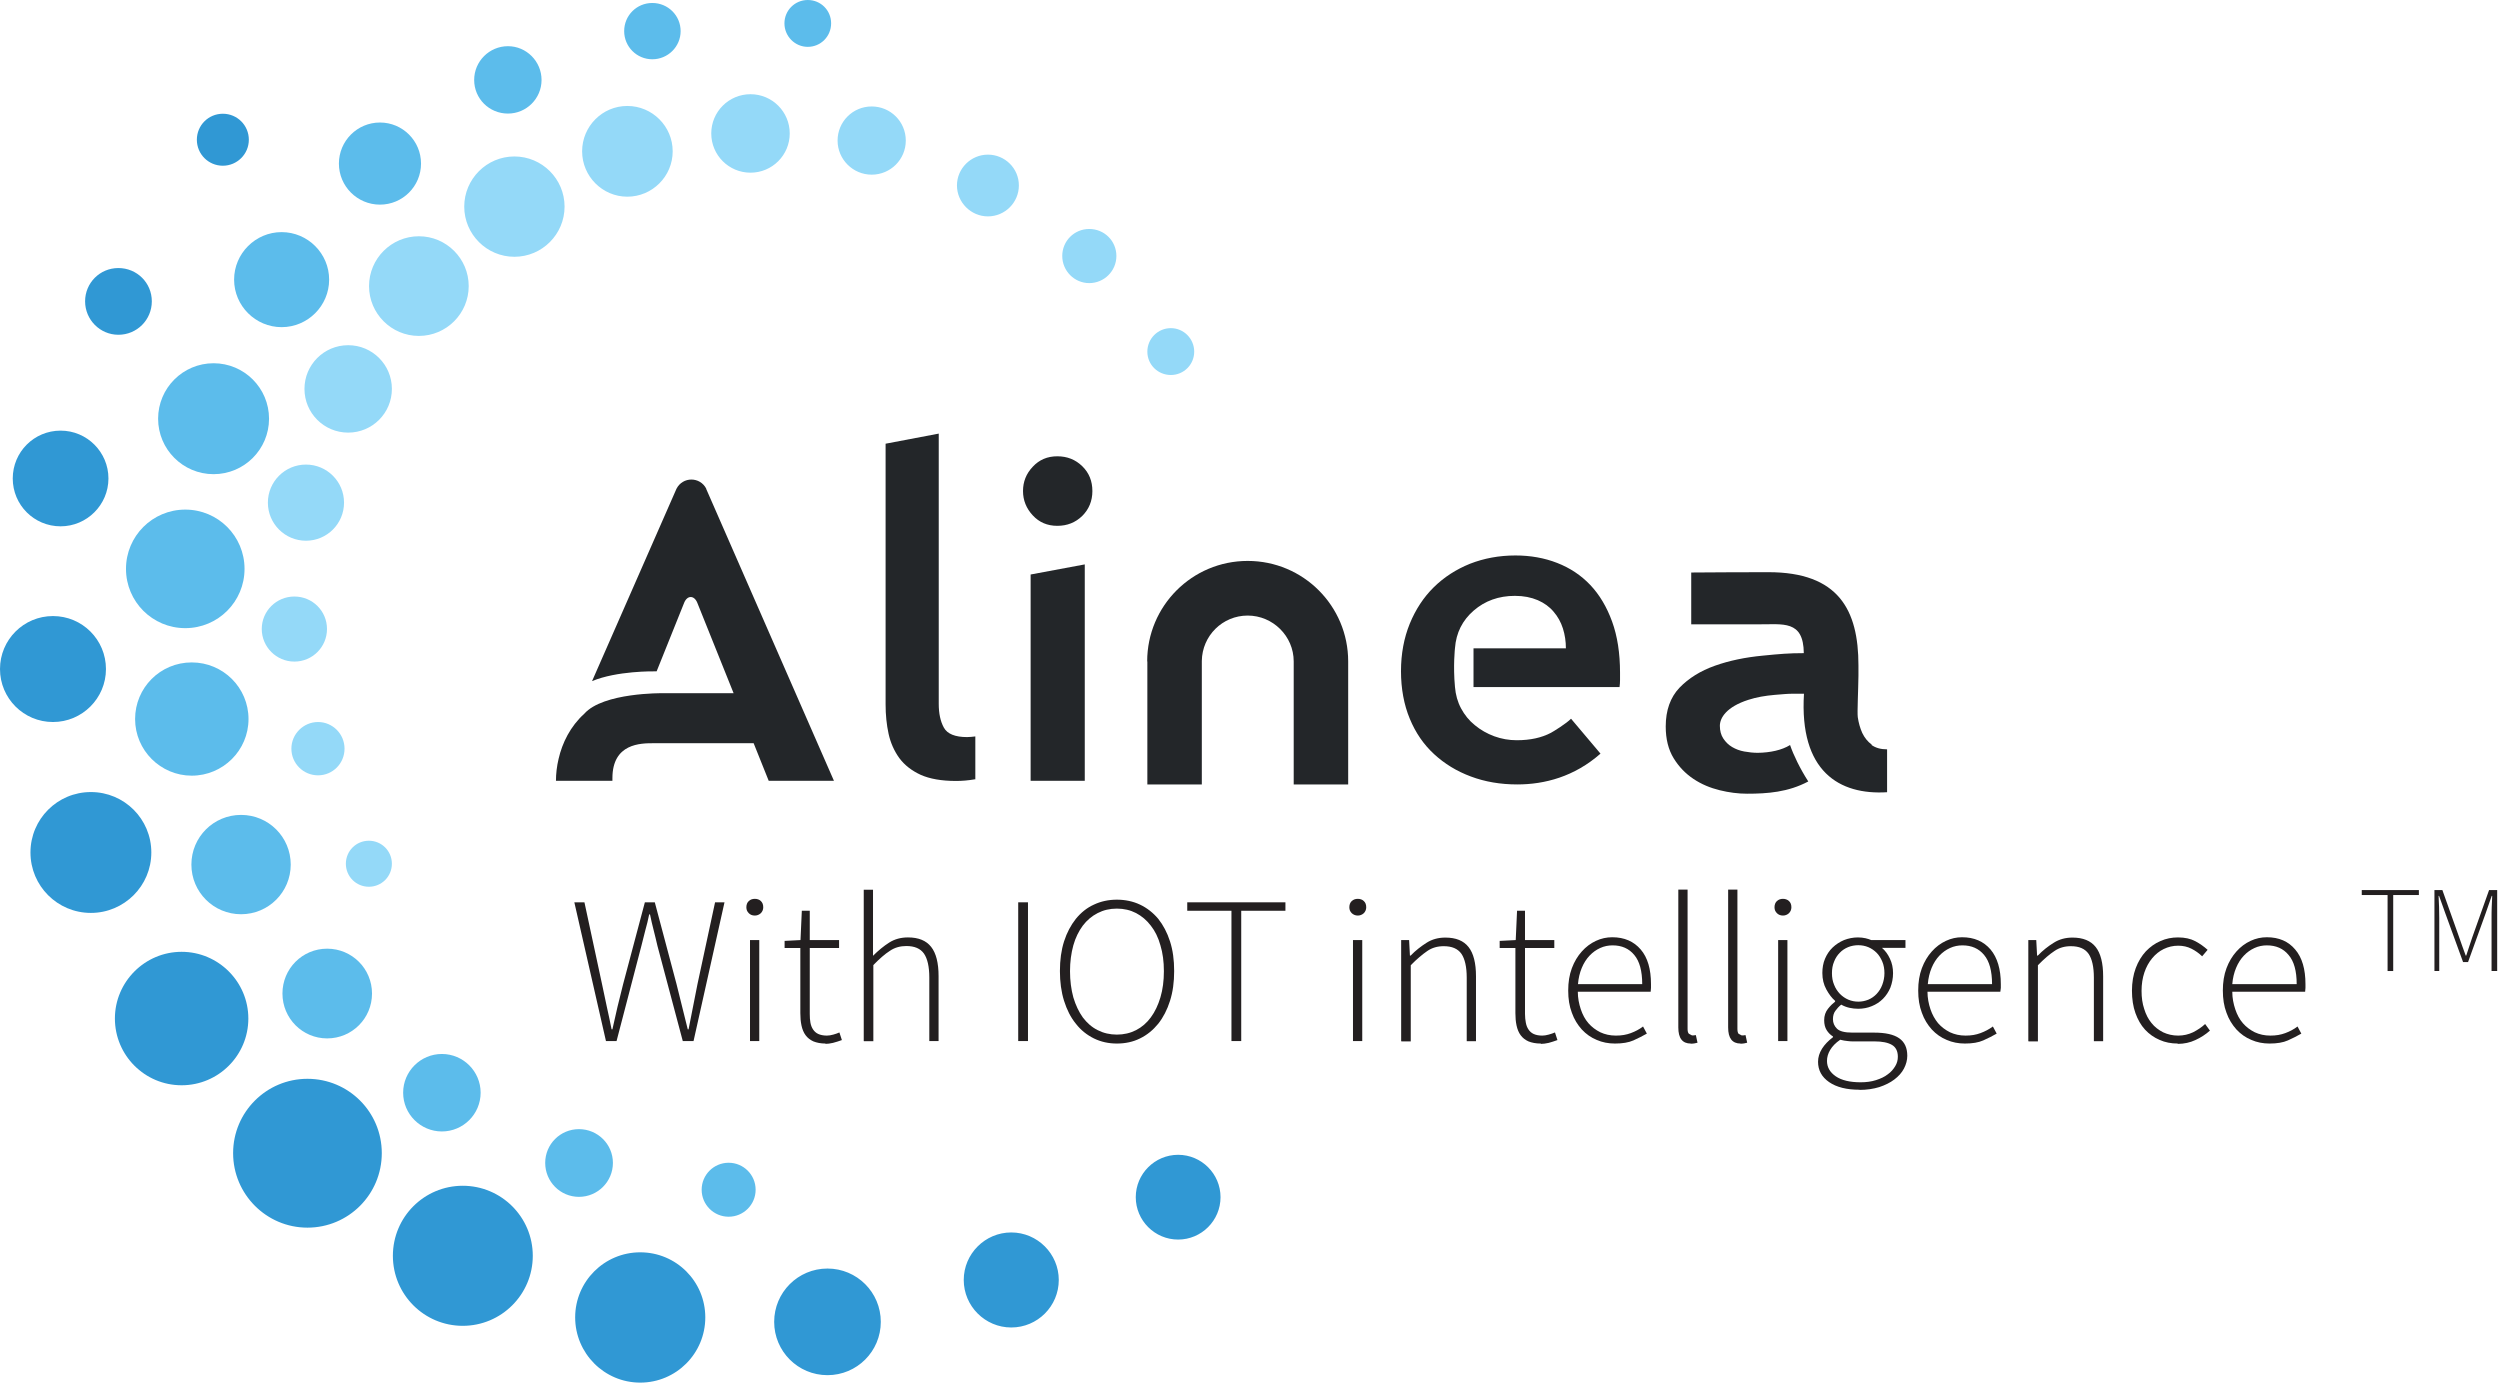 <svg width="151" height="84" viewBox="0 0 151 84" fill="none" xmlns="http://www.w3.org/2000/svg">
<path d="M42.66 29.52C42.28 28.78 41.24 28.78 40.86 29.52L35.76 41.14C37.26 40.51 39.51 40.55 39.51 40.55H39.66L41.33 36.39C41.52 35.95 41.92 35.95 42.11 36.39L44.31 41.87H40.01C40.01 41.87 36.43 41.82 35.29 43.11C34.45 43.87 33.96 44.87 33.74 45.83C33.63 46.29 33.58 46.74 33.58 47.16H36.99V47C36.99 44.89 38.71 44.89 39.48 44.89H45.52L46.43 47.16H50.37L42.65 29.52H42.66Z" fill="#232629"/>
<path d="M58.91 44.48C58.74 44.5 58.57 44.52 58.41 44.52C57.69 44.52 57.22 44.33 57.01 43.95C56.8 43.57 56.7 43.09 56.7 42.51V26.19L53.49 26.8V42.54C53.49 43.18 53.55 43.77 53.67 44.32C53.79 44.87 54.01 45.36 54.32 45.79C54.64 46.22 55.07 46.55 55.61 46.8C56.15 47.04 56.86 47.17 57.74 47.17C58.1 47.17 58.48 47.14 58.88 47.07H58.91V44.49V44.48Z" fill="#232629"/>
<path d="M61.79 29.66C61.79 29.1 61.98 28.61 62.38 28.19C62.77 27.77 63.26 27.56 63.86 27.56C64.46 27.56 64.96 27.76 65.37 28.16C65.78 28.56 65.98 29.06 65.98 29.66C65.98 30.26 65.77 30.76 65.37 31.16C64.96 31.56 64.46 31.76 63.86 31.76C63.26 31.76 62.77 31.55 62.38 31.13C61.99 30.71 61.79 30.22 61.79 29.66ZM62.25 34.7L65.52 34.09V47.16H62.25V34.7Z" fill="#232629"/>
<path d="M69.3 39.95V47.38H72.59V39.97V39.95V39.92C72.61 38.4 73.84 37.18 75.36 37.18C76.88 37.18 78.14 38.42 78.14 39.95V47.38H81.43V39.95C81.43 36.6 78.72 33.88 75.36 33.88C72 33.88 69.29 36.6 69.29 39.95" fill="#232629"/>
<path d="M97.37 37.54C97.05 36.66 96.61 35.92 96.05 35.33C95.49 34.74 94.82 34.3 94.05 34C93.28 33.7 92.44 33.55 91.53 33.55C90.55 33.55 89.64 33.72 88.79 34.05C87.95 34.39 87.22 34.86 86.6 35.47C85.98 36.08 85.5 36.82 85.15 37.67C84.8 38.53 84.62 39.49 84.62 40.54C84.62 41.59 84.8 42.57 85.15 43.41C85.5 44.26 85.99 44.97 86.62 45.55C87.25 46.13 87.98 46.58 88.84 46.9C89.69 47.22 90.63 47.38 91.64 47.38C93.3 47.38 95.09 46.91 96.67 45.52L94.89 43.41C94.61 43.7 93.83 44.18 93.68 44.26C93.11 44.56 92.43 44.71 91.61 44.71C91.14 44.71 90.69 44.63 90.25 44.47C89.82 44.31 89.43 44.09 89.08 43.8C88.73 43.52 88.46 43.18 88.25 42.79C88.04 42.4 87.92 41.97 87.88 41.49C87.76 40.22 87.88 39.15 87.88 39.15C87.95 38.22 88.33 37.47 89.01 36.88C89.69 36.29 90.52 35.99 91.5 35.99C92.03 35.99 92.48 36.08 92.88 36.25C93.27 36.42 93.59 36.65 93.84 36.95C94.09 37.24 94.28 37.58 94.4 37.96C94.52 38.34 94.58 38.74 94.58 39.16H89V41.5H97.82C97.84 41.36 97.85 41.21 97.85 41.07V40.63C97.85 39.45 97.69 38.42 97.37 37.54Z" fill="#232629"/>
<path d="M113.06 44.98C112.81 44.8 112.62 44.56 112.48 44.27C112.35 43.98 112.26 43.66 112.21 43.32C112.17 43.03 112.24 41.71 112.25 40.81V40.19C112.25 36.84 111.05 34.56 106.81 34.56C106.17 34.56 102.6 34.57 102.15 34.58V37.71H106.18C107.69 37.72 108.93 37.43 108.95 39.45C108.05 39.45 107.48 39.5 106.48 39.6C105.42 39.7 104.45 39.9 103.58 40.21C102.71 40.52 102 40.96 101.44 41.54C100.89 42.12 100.61 42.9 100.61 43.88C100.61 44.64 100.77 45.28 101.09 45.8C101.41 46.32 101.81 46.73 102.29 47.05C102.77 47.37 103.3 47.59 103.87 47.73C104.44 47.87 104.99 47.94 105.52 47.94C106.75 47.94 108 47.85 109.22 47.2C108.72 46.42 108.32 45.59 108.12 45C107.62 45.31 106.92 45.46 106.17 45.47C105.9 45.47 105.63 45.44 105.35 45.39C105.08 45.34 104.84 45.25 104.62 45.12C104.4 44.99 104.23 44.82 104.09 44.61C103.95 44.4 103.88 44.14 103.88 43.84C103.88 43.35 104.29 42.69 105.6 42.27C106.09 42.11 106.62 42.02 107.2 41.97C107.78 41.93 107.87 41.9 108.4 41.9H108.96C108.67 46.6 111.1 48.03 113.98 47.85V45.26C113.59 45.26 113.28 45.17 113.03 44.99" fill="#232629"/>
<path d="M65.79 17.1C66.69 17.1 67.43 16.37 67.43 15.46C67.43 14.55 66.7 13.83 65.79 13.83C64.88 13.83 64.16 14.56 64.16 15.46C64.16 16.36 64.89 17.1 65.79 17.1ZM21.03 26.13C22.49 26.13 23.67 24.95 23.67 23.49C23.67 22.03 22.49 20.85 21.03 20.85C19.57 20.85 18.39 22.03 18.39 23.49C18.39 24.95 19.57 26.13 21.03 26.13ZM22.28 53.56C23.05 53.56 23.67 52.94 23.67 52.17C23.67 51.4 23.05 50.78 22.28 50.78C21.51 50.78 20.89 51.4 20.89 52.17C20.89 52.94 21.51 53.56 22.28 53.56ZM19.21 46.83C20.1 46.83 20.81 46.11 20.81 45.22C20.81 44.33 20.09 43.61 19.21 43.61C18.33 43.61 17.6 44.33 17.6 45.22C17.6 46.11 18.32 46.83 19.21 46.83ZM17.78 39.96C18.87 39.96 19.75 39.08 19.75 37.99C19.75 36.9 18.87 36.03 17.78 36.03C16.69 36.03 15.81 36.91 15.81 37.99C15.81 39.07 16.69 39.96 17.78 39.96ZM18.48 32.66C19.75 32.66 20.78 31.63 20.78 30.36C20.78 29.09 19.75 28.06 18.48 28.06C17.21 28.06 16.18 29.09 16.18 30.36C16.18 31.63 17.21 32.66 18.48 32.66ZM25.3 20.29C26.96 20.29 28.31 18.94 28.31 17.28C28.31 15.62 26.96 14.27 25.3 14.27C23.64 14.27 22.29 15.62 22.29 17.28C22.29 18.94 23.64 20.29 25.3 20.29ZM70.72 22.65C71.5 22.65 72.13 22.02 72.13 21.24C72.13 20.46 71.5 19.82 70.72 19.82C69.94 19.82 69.3 20.45 69.3 21.24C69.3 22.03 69.94 22.65 70.72 22.65ZM31.07 15.51C29.4 15.51 28.04 14.15 28.04 12.48C28.04 10.81 29.4 9.45 31.07 9.45C32.74 9.45 34.1 10.81 34.1 12.48C34.1 14.15 32.74 15.51 31.07 15.51ZM37.89 11.88C39.4 11.88 40.63 10.65 40.63 9.14C40.63 7.63 39.4 6.4 37.89 6.4C36.38 6.4 35.16 7.63 35.16 9.14C35.16 10.65 36.39 11.88 37.89 11.88ZM45.33 10.43C46.64 10.43 47.7 9.37 47.7 8.06C47.7 6.75 46.64 5.69 45.33 5.69C44.02 5.69 42.96 6.75 42.96 8.06C42.96 9.37 44.02 10.43 45.33 10.43ZM52.65 10.55C53.79 10.55 54.71 9.63 54.71 8.49C54.71 7.35 53.79 6.43 52.65 6.43C51.51 6.43 50.59 7.35 50.59 8.49C50.59 9.63 51.52 10.55 52.65 10.55ZM59.67 13.07C60.7 13.07 61.54 12.23 61.54 11.2C61.54 10.17 60.7 9.34 59.67 9.34C58.64 9.34 57.8 10.18 57.8 11.2C57.8 12.22 58.64 13.07 59.67 13.07Z" fill="#94D9F8"/>
<path d="M48.79 2.83C49.57 2.83 50.2 2.2 50.2 1.41C50.2 0.62 49.57 0 48.79 0C48.01 0 47.38 0.63 47.38 1.41C47.38 2.19 48.01 2.83 48.79 2.83ZM19.76 62.72C21.26 62.72 22.47 61.51 22.47 60.01C22.47 58.51 21.26 57.3 19.76 57.3C18.26 57.3 17.06 58.51 17.06 60.01C17.06 61.51 18.27 62.72 19.76 62.72ZM17.01 19.76C18.59 19.76 19.88 18.47 19.88 16.89C19.88 15.31 18.59 14.02 17.01 14.02C15.43 14.02 14.14 15.31 14.14 16.89C14.14 18.47 15.43 19.76 17.01 19.76ZM12.9 28.64C14.75 28.64 16.25 27.14 16.25 25.29C16.25 23.44 14.75 21.94 12.9 21.94C11.05 21.94 9.55 23.44 9.55 25.29C9.55 27.14 11.05 28.64 12.9 28.64ZM11.19 37.94C13.17 37.94 14.77 36.34 14.77 34.36C14.77 32.38 13.17 30.78 11.19 30.78C9.21 30.78 7.61 32.38 7.61 34.36C7.61 36.34 9.21 37.94 11.19 37.94ZM11.58 46.85C13.47 46.85 15.01 45.32 15.01 43.43C15.01 41.54 13.48 40.01 11.58 40.01C9.68 40.01 8.16 41.54 8.16 43.43C8.16 45.32 9.7 46.85 11.58 46.85ZM14.56 55.22C16.22 55.22 17.56 53.88 17.56 52.22C17.56 50.56 16.22 49.22 14.56 49.22C12.9 49.22 11.56 50.56 11.56 52.22C11.56 53.88 12.9 55.22 14.56 55.22ZM44.01 73.49C44.91 73.49 45.64 72.76 45.64 71.86C45.64 70.96 44.91 70.23 44.01 70.23C43.11 70.23 42.38 70.96 42.38 71.86C42.38 72.76 43.11 73.49 44.01 73.49ZM34.97 72.29C36.1 72.29 37.02 71.37 37.02 70.24C37.02 69.11 36.1 68.2 34.97 68.2C33.84 68.2 32.93 69.11 32.93 70.24C32.93 71.37 33.84 72.29 34.97 72.29ZM26.69 68.34C27.98 68.34 29.03 67.29 29.03 66C29.03 64.71 27.98 63.66 26.69 63.66C25.4 63.66 24.35 64.71 24.35 66C24.35 67.29 25.4 68.34 26.69 68.34ZM22.95 12.36C24.32 12.36 25.43 11.25 25.43 9.88C25.43 8.51 24.32 7.4 22.95 7.4C21.58 7.4 20.47 8.51 20.47 9.88C20.47 11.25 21.58 12.36 22.95 12.36ZM30.68 6.86C31.8 6.86 32.71 5.95 32.71 4.83C32.71 3.71 31.8 2.79 30.68 2.79C29.56 2.79 28.64 3.7 28.64 4.83C28.64 5.96 29.55 6.86 30.68 6.86ZM39.4 3.58C40.34 3.58 41.11 2.82 41.11 1.88C41.11 0.94 40.35 0.18 39.4 0.18C38.45 0.18 37.7 0.94 37.7 1.88C37.7 2.82 38.46 3.58 39.4 3.58Z" fill="#5CBCEB"/>
<path d="M13.46 10.01C14.32 10.01 15.03 9.31 15.03 8.44C15.03 7.57 14.33 6.87 13.46 6.87C12.59 6.87 11.89 7.57 11.89 8.44C11.89 9.31 12.59 10.01 13.46 10.01ZM38.67 83.51C40.84 83.51 42.6 81.75 42.6 79.57C42.6 77.39 40.84 75.64 38.67 75.64C36.5 75.64 34.74 77.4 34.74 79.57C34.74 81.74 36.5 83.51 38.67 83.51ZM71.16 74.87C72.57 74.87 73.72 73.72 73.72 72.31C73.72 70.9 72.57 69.75 71.16 69.75C69.75 69.75 68.6 70.9 68.6 72.31C68.6 73.72 69.75 74.87 71.16 74.87ZM61.08 80.18C62.67 80.18 63.95 78.89 63.95 77.31C63.95 75.73 62.66 74.44 61.08 74.44C59.5 74.44 58.21 75.73 58.21 77.31C58.21 78.89 59.5 80.18 61.08 80.18ZM49.98 83.06C51.76 83.06 53.2 81.62 53.2 79.84C53.2 78.06 51.76 76.62 49.98 76.62C48.2 76.62 46.76 78.06 46.76 79.84C46.76 81.62 48.2 83.06 49.98 83.06ZM27.95 80.08C30.28 80.08 32.18 78.19 32.18 75.85C32.18 73.51 30.28 71.62 27.95 71.62C25.62 71.62 23.73 73.51 23.73 75.85C23.73 78.19 25.62 80.08 27.95 80.08ZM18.57 74.15C21.05 74.15 23.06 72.14 23.06 69.65C23.06 67.16 21.05 65.16 18.57 65.16C16.09 65.16 14.08 67.17 14.08 69.65C14.08 72.13 16.09 74.15 18.57 74.15ZM10.97 65.55C8.74 65.55 6.94 63.74 6.94 61.52C6.94 59.3 8.75 57.49 10.97 57.49C13.19 57.49 15 59.3 15 61.52C15 63.74 13.2 65.55 10.97 65.55ZM5.49 55.14C7.5 55.14 9.14 53.51 9.14 51.49C9.14 49.47 7.51 47.84 5.49 47.84C3.47 47.84 1.84 49.47 1.84 51.49C1.84 53.51 3.47 55.14 5.49 55.14ZM3.2 43.61C4.96 43.61 6.4 42.18 6.4 40.41C6.4 38.64 4.97 37.21 3.2 37.21C1.43 37.21 0 38.64 0 40.41C0 42.18 1.43 43.61 3.2 43.61ZM3.66 31.79C5.25 31.79 6.55 30.49 6.55 28.9C6.55 27.31 5.26 26.01 3.66 26.01C2.06 26.01 0.77 27.3 0.77 28.9C0.77 30.5 2.06 31.79 3.66 31.79ZM7.15 20.22C8.27 20.22 9.17 19.32 9.17 18.2C9.17 17.08 8.27 16.19 7.15 16.19C6.03 16.19 5.14 17.09 5.14 18.2C5.14 19.31 6.04 20.22 7.15 20.22Z" fill="#3098D4"/>
<path d="M36.6 62.88L34.69 54.5H35.3L36.36 59.43C36.46 59.89 36.55 60.34 36.65 60.8C36.75 61.25 36.85 61.71 36.94 62.17H36.99C37.09 61.71 37.2 61.26 37.3 60.8C37.41 60.35 37.52 59.89 37.64 59.43L38.95 54.5H39.55L40.86 59.43C40.98 59.89 41.09 60.34 41.2 60.8C41.31 61.25 41.42 61.71 41.54 62.17H41.59C41.68 61.71 41.77 61.26 41.86 60.8C41.95 60.35 42.04 59.89 42.13 59.43L43.19 54.5H43.76L41.89 62.88H41.24L39.71 57.13C39.63 56.8 39.56 56.48 39.48 56.18C39.4 55.88 39.33 55.56 39.26 55.23H39.21C39.14 55.56 39.07 55.88 38.98 56.18C38.9 56.48 38.82 56.8 38.74 57.13L37.24 62.88H36.6Z" fill="#231F20"/>
<path d="M45.59 55.3C45.44 55.3 45.32 55.25 45.23 55.16C45.13 55.06 45.08 54.95 45.08 54.8C45.08 54.64 45.13 54.51 45.23 54.42C45.33 54.33 45.45 54.29 45.59 54.29C45.73 54.29 45.86 54.33 45.95 54.42C46.05 54.51 46.1 54.63 46.1 54.8C46.1 54.94 46.05 55.06 45.95 55.16C45.85 55.25 45.73 55.3 45.59 55.3ZM45.3 56.78H45.86V62.88H45.3V56.78Z" fill="#231F20"/>
<path d="M49.87 63.03C49.57 63.03 49.33 62.98 49.13 62.9C48.93 62.81 48.78 62.69 48.66 62.53C48.54 62.37 48.46 62.17 48.41 61.94C48.36 61.71 48.34 61.46 48.34 61.19V57.26H47.39V56.83L48.35 56.78L48.43 55.01H48.91V56.78H50.68V57.26H48.91V61.24C48.91 61.44 48.92 61.61 48.95 61.77C48.98 61.93 49.03 62.06 49.11 62.18C49.19 62.3 49.29 62.39 49.42 62.45C49.55 62.51 49.73 62.55 49.94 62.55C50.06 62.55 50.19 62.53 50.33 62.49C50.47 62.45 50.59 62.41 50.7 62.36L50.85 62.82C50.67 62.89 50.49 62.94 50.31 62.99C50.14 63.03 49.98 63.05 49.85 63.05" fill="#231F20"/>
<path d="M52.17 62.88V53.74H52.73V57.73C53.05 57.41 53.38 57.14 53.71 56.93C54.04 56.72 54.42 56.62 54.84 56.62C55.48 56.62 55.94 56.81 56.24 57.19C56.54 57.57 56.69 58.16 56.69 58.96V62.88H56.13V59.04C56.13 58.39 56.02 57.91 55.81 57.6C55.59 57.29 55.24 57.14 54.74 57.14C54.38 57.14 54.04 57.23 53.75 57.43C53.45 57.62 53.12 57.91 52.75 58.29V62.89H52.19L52.17 62.88Z" fill="#231F20"/>
<path d="M62.09 54.5H61.5V62.88H62.09V54.5Z" fill="#231F20"/>
<path d="M67.46 63.03C66.96 63.03 66.499 62.93 66.07 62.72C65.65 62.51 65.279 62.22 64.98 61.83C64.669 61.45 64.439 60.99 64.269 60.45C64.1 59.91 64.019 59.31 64.019 58.65C64.019 57.99 64.1 57.39 64.269 56.86C64.439 56.33 64.68 55.88 64.98 55.5C65.29 55.12 65.65 54.83 66.07 54.64C66.49 54.44 66.96 54.34 67.46 54.34C67.96 54.34 68.439 54.44 68.859 54.64C69.279 54.84 69.65 55.13 69.96 55.5C70.26 55.88 70.499 56.33 70.669 56.86C70.84 57.39 70.919 57.98 70.919 58.65C70.919 59.32 70.84 59.91 70.669 60.45C70.499 60.99 70.26 61.45 69.96 61.83C69.65 62.21 69.29 62.51 68.859 62.72C68.439 62.93 67.969 63.03 67.46 63.03ZM67.46 62.49C67.879 62.49 68.269 62.4 68.62 62.22C68.969 62.04 69.269 61.78 69.51 61.45C69.76 61.11 69.95 60.71 70.09 60.24C70.23 59.77 70.299 59.24 70.299 58.66C70.299 58.08 70.23 57.56 70.09 57.1C69.96 56.63 69.769 56.24 69.51 55.91C69.26 55.58 68.96 55.33 68.62 55.15C68.269 54.97 67.889 54.88 67.46 54.88C67.029 54.88 66.65 54.97 66.299 55.15C65.95 55.33 65.65 55.58 65.4 55.91C65.159 56.24 64.96 56.63 64.829 57.1C64.7 57.57 64.629 58.09 64.629 58.66C64.629 59.23 64.7 59.77 64.829 60.24C64.969 60.71 65.159 61.11 65.4 61.45C65.65 61.78 65.939 62.04 66.299 62.22C66.65 62.4 67.04 62.49 67.46 62.49Z" fill="#231F20"/>
<path d="M74.38 62.88V55.01H71.71V54.5H77.64V55.01H74.97V62.88H74.38Z" fill="#231F20"/>
<path d="M82.01 55.3C81.87 55.3 81.75 55.25 81.65 55.16C81.55 55.06 81.5 54.95 81.5 54.8C81.5 54.64 81.55 54.51 81.65 54.42C81.75 54.33 81.87 54.29 82.01 54.29C82.15 54.29 82.28 54.33 82.37 54.42C82.47 54.51 82.52 54.63 82.52 54.8C82.52 54.94 82.47 55.06 82.37 55.16C82.27 55.25 82.15 55.3 82.01 55.3ZM81.72 56.78H82.28V62.88H81.72V56.78Z" fill="#231F20"/>
<path d="M84.63 62.88V56.78H85.11L85.16 57.72H85.2C85.51 57.4 85.84 57.15 86.17 56.94C86.5 56.73 86.88 56.63 87.3 56.63C87.94 56.63 88.4 56.82 88.7 57.2C89 57.58 89.15 58.17 89.15 58.97V62.89H88.59V59.05C88.59 58.4 88.48 57.92 88.27 57.61C88.05 57.3 87.7 57.15 87.2 57.15C86.83 57.15 86.5 57.24 86.21 57.44C85.92 57.64 85.58 57.92 85.21 58.3V62.9H84.65L84.63 62.88Z" fill="#231F20"/>
<path d="M93.06 63.03C92.76 63.03 92.52 62.98 92.32 62.9C92.12 62.81 91.97 62.69 91.85 62.53C91.73 62.37 91.65 62.17 91.6 61.94C91.55 61.71 91.53 61.46 91.53 61.19V57.26H90.58V56.83L91.55 56.78L91.63 55.01H92.11V56.78H93.88V57.26H92.11V61.24C92.11 61.44 92.13 61.61 92.16 61.77C92.19 61.93 92.24 62.06 92.32 62.18C92.4 62.3 92.5 62.39 92.63 62.45C92.76 62.51 92.93 62.55 93.15 62.55C93.27 62.55 93.4 62.53 93.54 62.49C93.68 62.45 93.81 62.41 93.92 62.36L94.07 62.82C93.89 62.89 93.71 62.94 93.54 62.99C93.36 63.03 93.21 63.05 93.08 63.05" fill="#231F20"/>
<path d="M97.54 63.03C97.15 63.03 96.78 62.96 96.44 62.81C96.1 62.67 95.8 62.46 95.54 62.18C95.29 61.9 95.08 61.57 94.94 61.17C94.79 60.78 94.72 60.33 94.72 59.83C94.72 59.33 94.79 58.88 94.94 58.48C95.09 58.08 95.29 57.75 95.54 57.47C95.79 57.19 96.07 56.98 96.39 56.83C96.71 56.68 97.04 56.61 97.38 56.61C98.11 56.61 98.68 56.86 99.1 57.35C99.52 57.84 99.72 58.54 99.72 59.44V59.67L99.7 59.9H95.3C95.3 60.28 95.37 60.63 95.48 60.96C95.59 61.29 95.74 61.57 95.94 61.8C96.14 62.03 96.38 62.21 96.66 62.35C96.94 62.48 97.25 62.55 97.6 62.55C97.95 62.55 98.23 62.5 98.5 62.4C98.77 62.3 99.02 62.17 99.24 62L99.47 62.43C99.22 62.57 98.95 62.71 98.66 62.84C98.37 62.97 97.99 63.03 97.55 63.03M95.3 59.44H99.19C99.19 58.65 99.03 58.06 98.71 57.68C98.39 57.29 97.95 57.1 97.4 57.1C97.14 57.1 96.89 57.15 96.65 57.26C96.41 57.37 96.2 57.52 96.01 57.72C95.82 57.92 95.66 58.17 95.54 58.46C95.42 58.75 95.34 59.07 95.31 59.44" fill="#231F20"/>
<path d="M102.12 63.03C101.62 63.03 101.37 62.71 101.37 62.06V53.73H101.93V62.14C101.93 62.28 101.95 62.38 102.01 62.44L102.2 62.54H102.28L102.43 62.52L102.53 62.98L102.35 63.02C102.29 63.03 102.21 63.04 102.12 63.04" fill="#231F20"/>
<path d="M105.13 63.03C104.63 63.03 104.38 62.71 104.38 62.06V53.73H104.94V62.14C104.94 62.28 104.96 62.38 105.01 62.44L105.2 62.54H105.28L105.43 62.52L105.53 62.98L105.35 63.02C105.29 63.03 105.21 63.04 105.12 63.04" fill="#231F20"/>
<path d="M107.69 55.3C107.55 55.3 107.42 55.25 107.33 55.16C107.23 55.06 107.18 54.95 107.18 54.8C107.18 54.64 107.23 54.51 107.33 54.42C107.43 54.33 107.55 54.29 107.69 54.29C107.83 54.29 107.95 54.33 108.05 54.42C108.15 54.51 108.2 54.63 108.2 54.8C108.2 54.94 108.15 55.06 108.05 55.16C107.95 55.25 107.83 55.3 107.69 55.3ZM107.4 56.78H107.96V62.88H107.4V56.78Z" fill="#231F20"/>
<path d="M112.31 65.82C111.54 65.82 110.93 65.67 110.48 65.36C110.03 65.05 109.81 64.64 109.81 64.13C109.81 63.86 109.89 63.6 110.05 63.34C110.21 63.09 110.43 62.86 110.71 62.65V62.6C110.56 62.51 110.43 62.38 110.33 62.22C110.23 62.06 110.18 61.86 110.18 61.62C110.18 61.35 110.26 61.12 110.41 60.93C110.56 60.74 110.71 60.6 110.84 60.5V60.45C110.64 60.28 110.47 60.05 110.31 59.76C110.15 59.47 110.07 59.14 110.07 58.77C110.07 58.46 110.12 58.17 110.23 57.91C110.34 57.65 110.49 57.42 110.69 57.23C110.89 57.04 111.12 56.89 111.38 56.78C111.64 56.68 111.92 56.62 112.22 56.62C112.39 56.62 112.54 56.64 112.68 56.67C112.81 56.7 112.93 56.74 113.02 56.78H115.09V57.25H113.67C113.87 57.42 114.03 57.64 114.15 57.9C114.28 58.17 114.34 58.46 114.34 58.78C114.34 59.1 114.28 59.38 114.18 59.65C114.07 59.91 113.92 60.14 113.73 60.33C113.54 60.52 113.31 60.67 113.06 60.77C112.8 60.88 112.52 60.93 112.23 60.93C112.06 60.93 111.88 60.91 111.7 60.87C111.52 60.83 111.35 60.76 111.21 60.68C111.07 60.79 110.96 60.91 110.86 61.05C110.76 61.18 110.71 61.35 110.71 61.56C110.71 61.78 110.79 61.97 110.95 62.13C111.11 62.29 111.42 62.37 111.88 62.37H113.19C113.88 62.37 114.38 62.48 114.71 62.71C115.04 62.94 115.2 63.29 115.2 63.77C115.2 64.03 115.13 64.29 115 64.54C114.87 64.79 114.67 65.01 114.42 65.2C114.17 65.39 113.87 65.54 113.51 65.66C113.15 65.77 112.75 65.83 112.32 65.83M112.38 65.37C112.72 65.37 113.03 65.33 113.31 65.24C113.59 65.15 113.83 65.04 114.02 64.89C114.22 64.75 114.36 64.58 114.47 64.4C114.58 64.22 114.63 64.03 114.63 63.83C114.63 63.49 114.51 63.25 114.27 63.11C114.03 62.97 113.68 62.9 113.22 62.9H111.91C111.84 62.9 111.74 62.9 111.6 62.88C111.46 62.87 111.31 62.84 111.15 62.8C110.87 62.99 110.67 63.2 110.54 63.42C110.41 63.64 110.35 63.86 110.35 64.08C110.35 64.46 110.53 64.77 110.88 65.01C111.23 65.25 111.73 65.37 112.39 65.37M112.24 60.5C112.45 60.5 112.65 60.46 112.85 60.38C113.04 60.3 113.21 60.18 113.35 60.03C113.49 59.88 113.61 59.7 113.69 59.48C113.77 59.27 113.82 59.03 113.82 58.78C113.82 58.53 113.78 58.29 113.69 58.08C113.6 57.87 113.49 57.69 113.35 57.55C113.21 57.41 113.04 57.29 112.85 57.21C112.66 57.13 112.45 57.09 112.24 57.09C112.03 57.09 111.81 57.13 111.62 57.21C111.43 57.29 111.26 57.4 111.12 57.55C110.98 57.69 110.86 57.87 110.78 58.08C110.69 58.29 110.65 58.52 110.65 58.78C110.65 59.04 110.69 59.27 110.78 59.48C110.86 59.69 110.98 59.87 111.13 60.03C111.28 60.18 111.45 60.3 111.64 60.38C111.83 60.46 112.03 60.5 112.25 60.5" fill="#231F20"/>
<path d="M118.68 63.03C118.29 63.03 117.92 62.96 117.58 62.81C117.24 62.67 116.94 62.46 116.68 62.18C116.43 61.9 116.22 61.57 116.08 61.17C115.93 60.78 115.86 60.33 115.86 59.83C115.86 59.33 115.93 58.88 116.08 58.48C116.23 58.08 116.43 57.75 116.68 57.47C116.93 57.19 117.21 56.98 117.53 56.83C117.85 56.68 118.17 56.61 118.51 56.61C119.24 56.61 119.81 56.86 120.23 57.35C120.64 57.84 120.85 58.54 120.85 59.44V59.67L120.82 59.9H116.42C116.42 60.28 116.49 60.63 116.6 60.96C116.71 61.29 116.87 61.57 117.06 61.8C117.26 62.03 117.5 62.21 117.78 62.35C118.06 62.48 118.37 62.55 118.72 62.55C119.07 62.55 119.35 62.5 119.62 62.4C119.89 62.3 120.14 62.17 120.37 62L120.6 62.43C120.36 62.57 120.08 62.71 119.79 62.84C119.5 62.97 119.13 63.03 118.68 63.03ZM116.43 59.44H120.32C120.32 58.65 120.16 58.06 119.84 57.68C119.52 57.29 119.08 57.1 118.53 57.1C118.27 57.1 118.02 57.15 117.78 57.26C117.54 57.37 117.33 57.52 117.14 57.72C116.95 57.92 116.79 58.17 116.67 58.46C116.55 58.75 116.47 59.07 116.44 59.44" fill="#231F20"/>
<path d="M122.51 62.88V56.78H122.99L123.04 57.72H123.08C123.39 57.4 123.71 57.15 124.05 56.94C124.38 56.73 124.76 56.63 125.18 56.63C125.81 56.63 126.28 56.82 126.58 57.2C126.88 57.58 127.03 58.17 127.03 58.97V62.89H126.47V59.05C126.47 58.4 126.36 57.92 126.15 57.61C125.93 57.3 125.58 57.15 125.08 57.15C124.71 57.15 124.38 57.24 124.09 57.44C123.8 57.63 123.46 57.92 123.09 58.3V62.9H122.53L122.51 62.88Z" fill="#231F20"/>
<path d="M131.54 63.03C131.14 63.03 130.77 62.96 130.44 62.81C130.11 62.67 129.81 62.46 129.56 62.19C129.31 61.92 129.12 61.58 128.98 61.19C128.84 60.8 128.77 60.34 128.77 59.84C128.77 59.34 128.85 58.87 129 58.47C129.15 58.07 129.36 57.73 129.61 57.46C129.87 57.19 130.16 56.98 130.49 56.84C130.82 56.69 131.18 56.62 131.55 56.62C131.97 56.62 132.32 56.7 132.6 56.85C132.88 57 133.13 57.18 133.34 57.37L133.01 57.76C132.81 57.57 132.6 57.42 132.36 57.3C132.12 57.18 131.86 57.12 131.56 57.12C131.25 57.12 130.96 57.19 130.69 57.32C130.42 57.45 130.19 57.64 129.99 57.88C129.79 58.12 129.63 58.41 129.52 58.74C129.41 59.07 129.35 59.44 129.35 59.85C129.35 60.26 129.4 60.61 129.51 60.94C129.61 61.27 129.76 61.56 129.95 61.79C130.14 62.03 130.38 62.21 130.65 62.35C130.93 62.48 131.23 62.55 131.56 62.55C131.89 62.55 132.18 62.48 132.46 62.35C132.73 62.21 132.98 62.05 133.19 61.85L133.48 62.25C133.22 62.48 132.93 62.67 132.6 62.82C132.28 62.97 131.92 63.05 131.53 63.05" fill="#231F20"/>
<path d="M137.08 63.03C136.69 63.03 136.32 62.96 135.98 62.81C135.64 62.67 135.34 62.46 135.08 62.18C134.83 61.9 134.62 61.57 134.48 61.17C134.33 60.78 134.26 60.33 134.26 59.83C134.26 59.33 134.33 58.88 134.48 58.48C134.63 58.08 134.83 57.75 135.08 57.47C135.33 57.19 135.61 56.98 135.93 56.83C136.25 56.68 136.58 56.61 136.92 56.61C137.65 56.61 138.22 56.86 138.63 57.35C139.05 57.84 139.25 58.54 139.25 59.44V59.67L139.23 59.9H134.83C134.83 60.28 134.9 60.63 135.01 60.96C135.12 61.29 135.27 61.57 135.47 61.8C135.67 62.03 135.91 62.21 136.19 62.35C136.47 62.48 136.78 62.55 137.13 62.55C137.48 62.55 137.76 62.5 138.03 62.4C138.3 62.3 138.55 62.17 138.77 62L139 62.43C138.76 62.57 138.48 62.71 138.19 62.84C137.9 62.97 137.53 63.03 137.08 63.03ZM134.83 59.44H138.72C138.72 58.65 138.56 58.06 138.23 57.68C137.91 57.29 137.47 57.1 136.92 57.1C136.66 57.1 136.41 57.15 136.17 57.26C135.93 57.37 135.72 57.52 135.53 57.72C135.34 57.92 135.18 58.17 135.06 58.46C134.94 58.75 134.86 59.07 134.83 59.44Z" fill="#231F20"/>
<path d="M144.21 58.65V54.06H142.65V53.76H146.1V54.06H144.55V58.65H144.21Z" fill="#231F20"/>
<path d="M147.04 58.65V53.76H147.52L148.54 56.63C148.6 56.81 148.67 56.99 148.73 57.17C148.8 57.35 148.86 57.53 148.93 57.72H148.96C149.02 57.54 149.08 57.35 149.14 57.17C149.2 56.99 149.26 56.81 149.32 56.63L150.34 53.76H150.83V58.65H150.49V55.44C150.49 55.24 150.49 55.02 150.5 54.78C150.51 54.55 150.52 54.32 150.53 54.11H150.5L150.12 55.2L149.07 58.11H148.77L147.71 55.2L147.32 54.11H147.29C147.3 54.32 147.31 54.54 147.32 54.78C147.32 55.02 147.33 55.23 147.33 55.44V58.65H147.01H147.04Z" fill="#231F20"/>
</svg>
